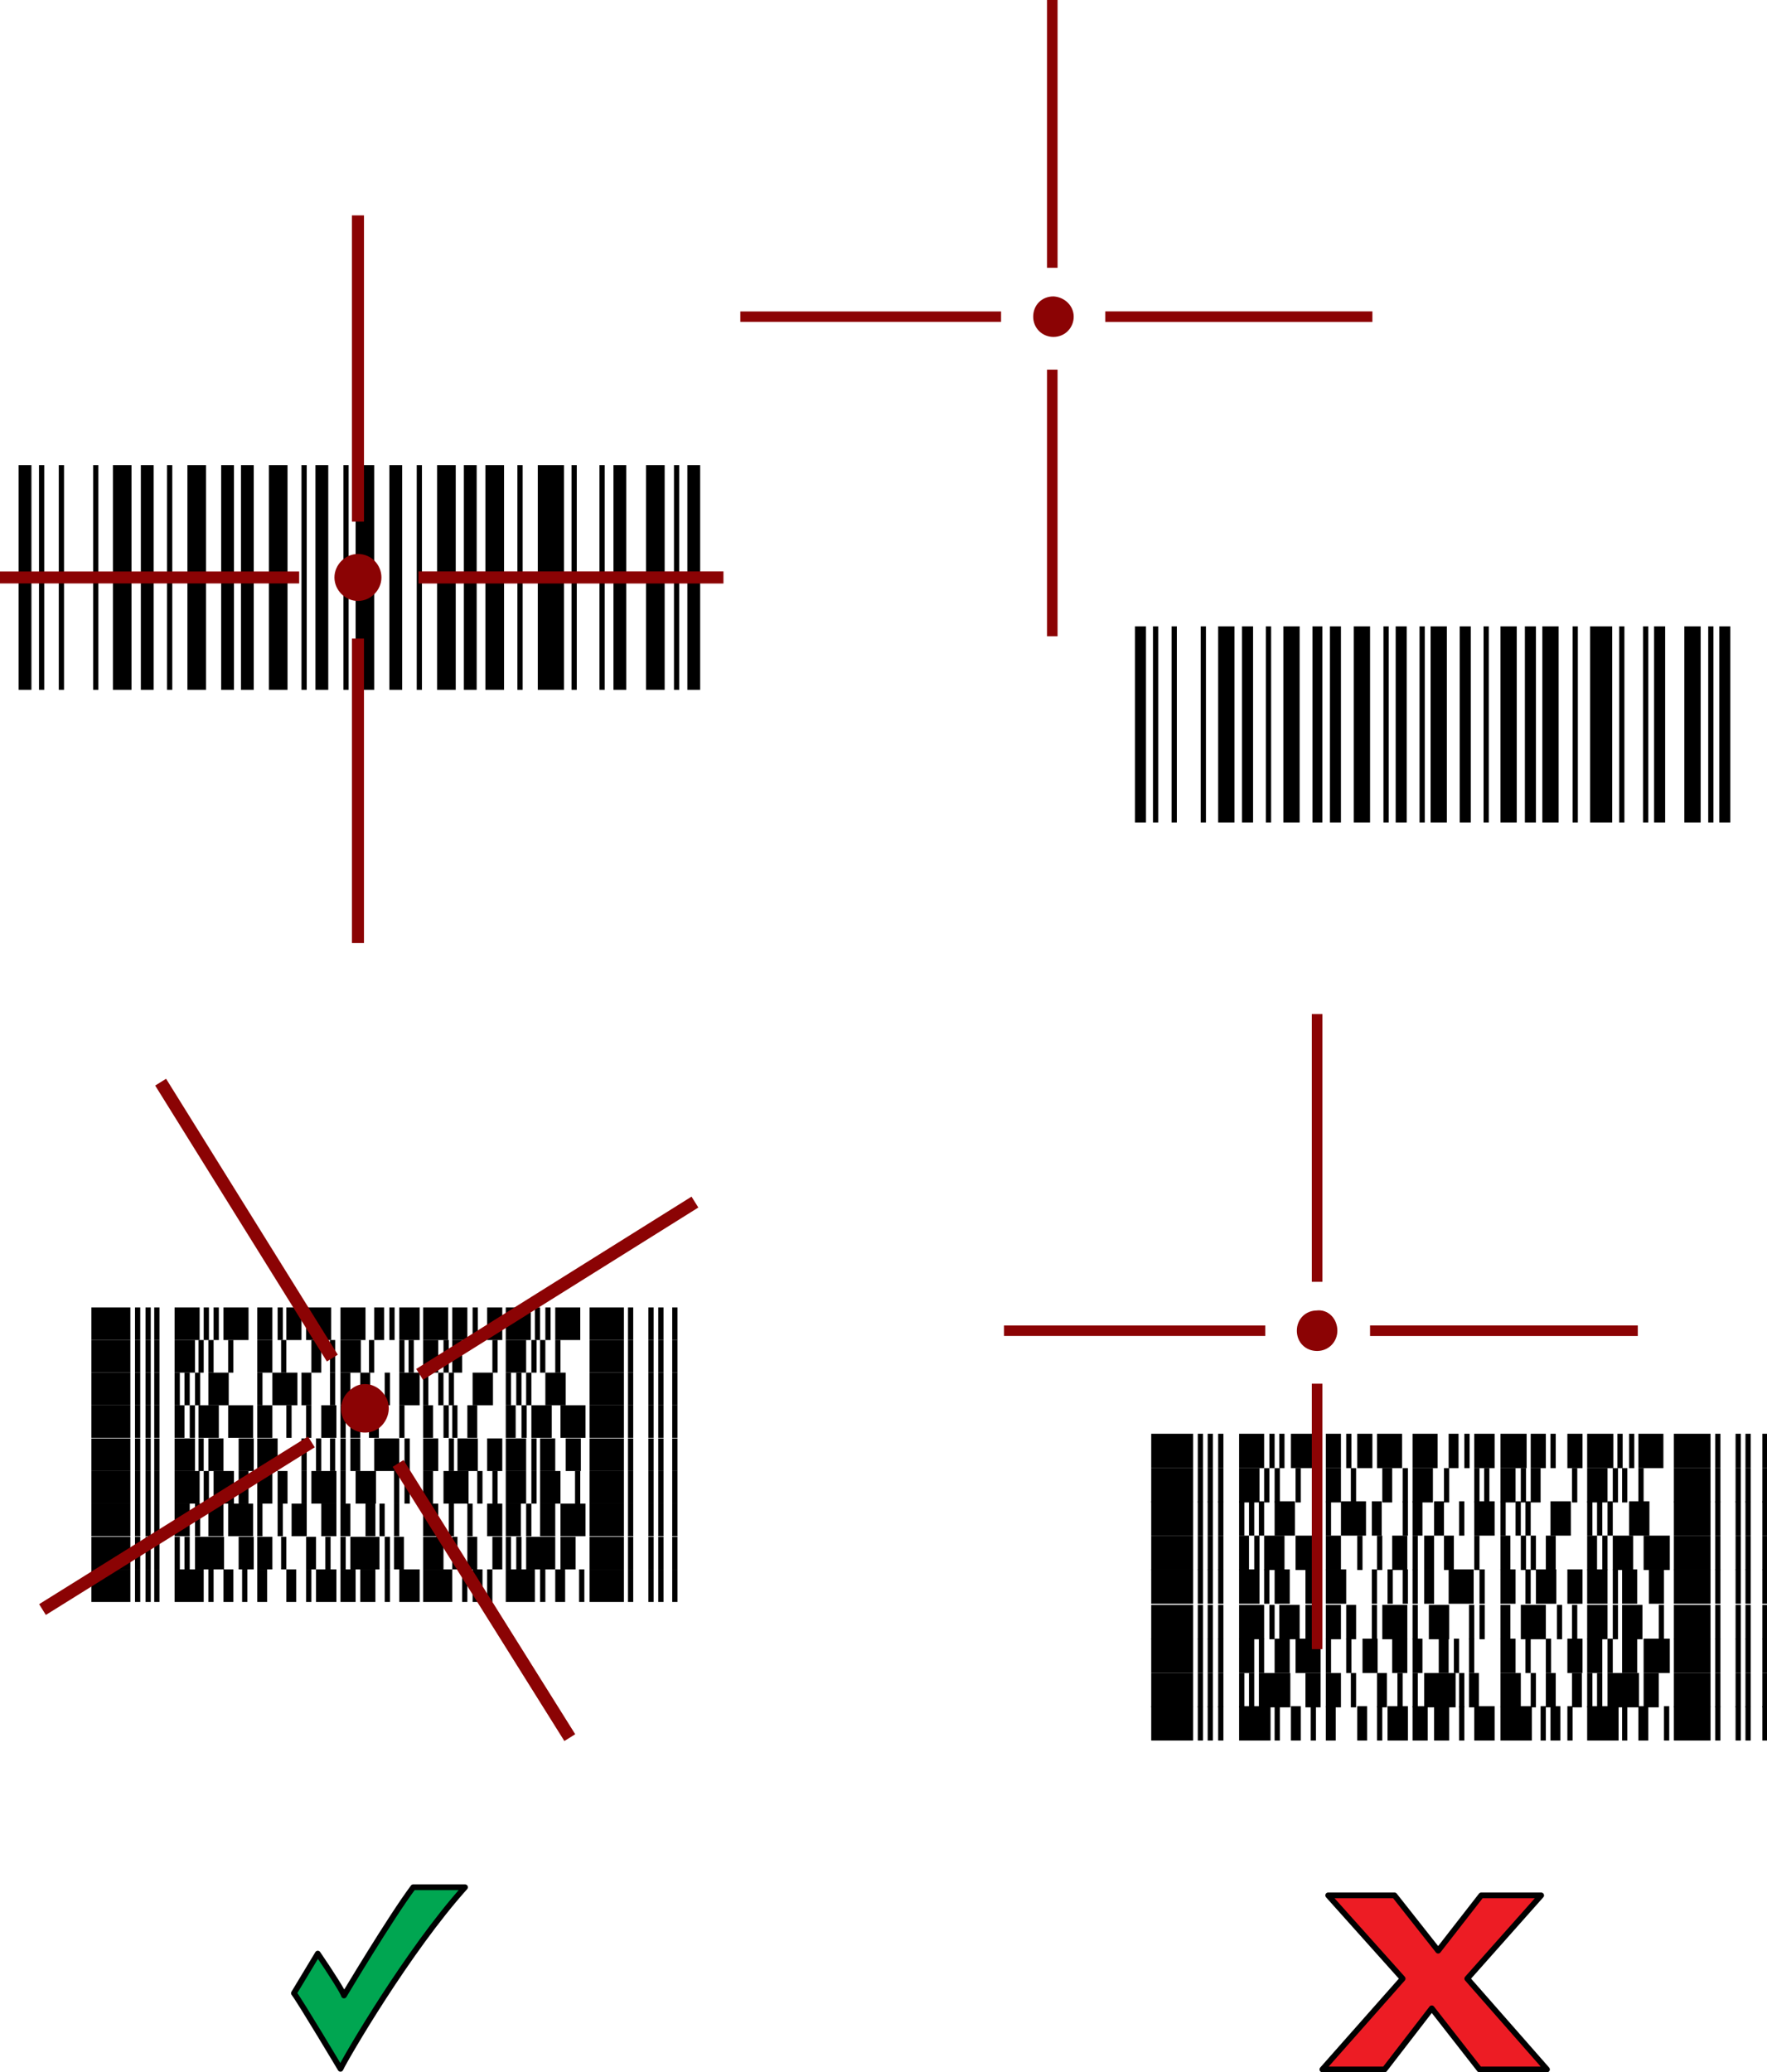 <?xml version="1.0" encoding="utf-8"?>
<!-- Generator: Adobe Illustrator 25.0.1, SVG Export Plug-In . SVG Version: 6.00 Build 0)  -->
<svg version="1.1" id="Layer_1" xmlns="http://www.w3.org/2000/svg" xmlns:xlink="http://www.w3.org/1999/xlink" x="0px" y="0px"
	 width="303.6px" height="356px" viewBox="0 0 303.6 356" style="enable-background:new 0 0 303.6 356;" xml:space="preserve">
<style type="text/css">
	.st0{fill:#8B0304;}
	.st1{fill:none;stroke:#8B0304;stroke-width:2.159;}
	.st2{fill:none;}
	.st3{fill:none;stroke:#8B0304;stroke-width:1.81;}
	.st4{fill:none;stroke:#8B0304;stroke-width:1.814;}
	.st5{fill:none;stroke:#8B0304;stroke-width:1.792;}
	.st6{fill:#00A651;stroke:#000000;stroke-width:0.981;stroke-linecap:round;stroke-linejoin:round;}
	.st7{fill:#ED1C24;stroke:#000000;stroke-width:0.981;stroke-linecap:round;stroke-linejoin:round;}
	.st8{fill:none;stroke:#8B0304;stroke-width:2.473;}
	.st9{fill:none;stroke:#8B0304;stroke-width:2.071;}
	.st10{fill:none;stroke:#8B0304;stroke-width:2.076;}
	.st11{fill:none;stroke:#8B0304;stroke-width:2.053;}
	.st12{fill:none;stroke:#8B0304;stroke-width:2.289;}
	.st13{fill:none;stroke:#8B0304;stroke-width:2.201;}
	.st14{fill:none;stroke:#8B0304;stroke-width:2.206;}
	.st15{fill:none;stroke:#8B0304;stroke-width:2.181;}
</style>
<g>
	<g>
		<rect x="195" y="107.6" width="1.9" height="33.7"/>
		<rect x="198.1" y="107.6" width="0.9" height="33.7"/>
		<rect x="201.3" y="107.6" width="0.9" height="33.7"/>
		<rect x="206.3" y="107.6" width="0.9" height="33.7"/>
		<rect x="209.3" y="107.6" width="2.8" height="33.7"/>
		<rect x="213.4" y="107.6" width="1.9" height="33.7"/>
		<rect x="217.5" y="107.6" width="0.9" height="33.7"/>
		<rect x="220.5" y="107.6" width="2.8" height="33.7"/>
		<rect x="225.5" y="107.6" width="1.7" height="33.7"/>
		<rect x="228.5" y="107.6" width="1.9" height="33.7"/>
		<rect x="232.6" y="107.6" width="2.8" height="33.7"/>
		<rect x="237.7" y="107.6" width="0.9" height="33.7"/>
		<rect x="239.8" y="107.6" width="1.9" height="33.7"/>
		<rect x="243.9" y="107.6" width="0.9" height="33.7"/>
		<rect x="245.8" y="107.6" width="2.8" height="33.7"/>
		<rect x="250.8" y="107.6" width="1.9" height="33.7"/>
		<rect x="254.9" y="107.6" width="0.9" height="33.7"/>
		<rect x="257.8" y="107.6" width="2.8" height="33.7"/>
		<rect x="262" y="107.6" width="1.9" height="33.7"/>
		<rect x="265" y="107.6" width="2.8" height="33.7"/>
		<rect x="270.2" y="107.6" width="0.9" height="33.7"/>
		<rect x="273.2" y="107.6" width="3.8" height="33.7"/>
		<rect x="278.2" y="107.6" width="0.9" height="33.7"/>
		<rect x="282.3" y="107.6" width="0.9" height="33.7"/>
		<rect x="284.2" y="107.6" width="1.9" height="33.7"/>
		<rect x="289.4" y="107.6" width="2.8" height="33.7"/>
		<rect x="293.5" y="107.6" width="0.9" height="33.7"/>
		<rect x="295.4" y="107.6" width="1.9" height="33.7"/>
		<path class="st0" d="M183.4,54.4c0,1.3-1,2.4-2.4,2.4c-1.3,0-2.4-1-2.4-2.4s1-2.4,2.4-2.4C182.3,52.1,183.4,53.1,183.4,54.4"/>
		<path class="st1" d="M183.4,54.4c0,1.3-1,2.4-2.4,2.4c-1.3,0-2.4-1-2.4-2.4s1-2.4,2.4-2.4C182.3,52.1,183.4,53.1,183.4,54.4z"/>
		<line class="st2" x1="180.8" y1="63.5" x2="180.8" y2="109.3"/>
		<line class="st3" x1="180.8" y1="63.5" x2="180.8" y2="109.3"/>
		<line class="st2" x1="180.8" y1="0" x2="180.8" y2="46"/>
		<line class="st4" x1="180.8" y1="0" x2="180.8" y2="46"/>
		<line class="st2" x1="189.9" y1="54.4" x2="235.8" y2="54.4"/>
		<line class="st4" x1="189.9" y1="54.4" x2="235.8" y2="54.4"/>
		<line class="st2" x1="127.2" y1="54.4" x2="172" y2="54.4"/>
		<line class="st5" x1="127.2" y1="54.4" x2="172" y2="54.4"/>
	</g>
	<g>
		<rect x="197.8" y="246.3" width="7.2" height="5.9"/>
		<rect x="205.8" y="246.3" width="0.9" height="5.9"/>
		<rect x="207.5" y="246.3" width="0.9" height="5.9"/>
		<rect x="209.3" y="246.3" width="0.9" height="5.9"/>
		<rect x="212.9" y="246.3" width="4.3" height="5.9"/>
		<rect x="218.1" y="246.3" width="0.9" height="5.9"/>
		<rect x="219.8" y="246.3" width="0.9" height="5.9"/>
		<rect x="221.8" y="246.3" width="4.3" height="5.9"/>
		<rect x="227.8" y="246.3" width="2.6" height="5.9"/>
		<rect x="231.3" y="246.3" width="0.9" height="5.9"/>
		<rect x="233.2" y="246.3" width="2.6" height="5.9"/>
		<rect x="236.6" y="246.3" width="4.3" height="5.9"/>
		<rect x="242.7" y="246.3" width="4.3" height="5.9"/>
		<rect x="248.9" y="246.3" width="1.7" height="5.9"/>
		<rect x="251.6" y="246.3" width="0.9" height="5.9"/>
		<rect x="253.3" y="246.3" width="3.5" height="5.9"/>
		<rect x="257.8" y="246.3" width="4.5" height="5.9"/>
		<rect x="263" y="246.3" width="2.6" height="5.9"/>
		<rect x="266.4" y="246.3" width="0.9" height="5.9"/>
		<rect x="269.3" y="246.3" width="2.6" height="5.9"/>
		<rect x="272.7" y="246.3" width="4.5" height="5.9"/>
		<rect x="277.9" y="246.3" width="0.9" height="5.9"/>
		<rect x="279.9" y="246.3" width="0.9" height="5.9"/>
		<rect x="281.5" y="246.3" width="4.3" height="5.9"/>
		<rect x="287.6" y="246.3" width="6.3" height="5.9"/>
		<rect x="294.7" y="246.3" width="0.9" height="5.9"/>
		<rect x="298.2" y="246.3" width="0.9" height="5.9"/>
		<rect x="299.9" y="246.3" width="0.9" height="5.9"/>
		<rect x="302.8" y="246.3" width="0.9" height="5.9"/>
		<rect x="197.8" y="252.2" width="7.2" height="5.9"/>
		<rect x="205.8" y="252.2" width="0.9" height="5.9"/>
		<rect x="207.5" y="252.2" width="0.9" height="5.9"/>
		<rect x="209.3" y="252.2" width="0.9" height="5.9"/>
		<rect x="212.9" y="252.2" width="3.5" height="5.9"/>
		<rect x="217.2" y="252.2" width="0.9" height="5.9"/>
		<rect x="219" y="252.2" width="0.9" height="5.9"/>
		<rect x="222.6" y="252.2" width="0.9" height="5.9"/>
		<rect x="227.8" y="252.2" width="2.6" height="5.9"/>
		<rect x="232.1" y="252.2" width="0.9" height="5.9"/>
		<rect x="237.5" y="252.2" width="1.7" height="5.9"/>
		<rect x="241" y="252.2" width="0.9" height="5.9"/>
		<rect x="242.7" y="252.2" width="3.5" height="5.9"/>
		<rect x="248.1" y="252.2" width="0.9" height="5.9"/>
		<rect x="253.3" y="252.2" width="0.9" height="5.9"/>
		<rect x="255" y="252.2" width="0.9" height="5.9"/>
		<rect x="257.8" y="252.2" width="2.6" height="5.9"/>
		<rect x="261.3" y="252.2" width="0.9" height="5.9"/>
		<rect x="263" y="252.2" width="1.7" height="5.9"/>
		<rect x="270.1" y="252.2" width="0.9" height="5.9"/>
		<rect x="272.7" y="252.2" width="3.5" height="5.9"/>
		<rect x="277.1" y="252.2" width="0.9" height="5.9"/>
		<rect x="278.7" y="252.2" width="0.9" height="5.9"/>
		<rect x="281.5" y="252.2" width="0.9" height="5.9"/>
		<rect x="287.6" y="252.2" width="6.3" height="5.9"/>
		<rect x="294.7" y="252.2" width="0.9" height="5.9"/>
		<rect x="298.2" y="252.2" width="0.9" height="5.9"/>
		<rect x="299.9" y="252.2" width="0.9" height="5.9"/>
		<rect x="302.8" y="252.2" width="0.9" height="5.9"/>
		<rect x="197.8" y="257.9" width="7.2" height="5.9"/>
		<rect x="205.8" y="257.9" width="0.9" height="5.9"/>
		<rect x="207.5" y="257.9" width="0.9" height="5.9"/>
		<rect x="209.3" y="257.9" width="0.9" height="5.9"/>
		<rect x="212.9" y="257.9" width="0.9" height="5.9"/>
		<rect x="214.6" y="257.9" width="0.9" height="5.9"/>
		<rect x="216.3" y="257.9" width="0.9" height="5.9"/>
		<rect x="219" y="257.9" width="3.5" height="5.9"/>
		<rect x="227.8" y="257.9" width="0.9" height="5.9"/>
		<rect x="230.4" y="257.9" width="4.3" height="5.9"/>
		<rect x="235.7" y="257.9" width="1.7" height="5.9"/>
		<rect x="241" y="257.9" width="0.9" height="5.9"/>
		<rect x="242.7" y="257.9" width="1.7" height="5.9"/>
		<rect x="246.4" y="257.9" width="1.7" height="5.9"/>
		<rect x="250.7" y="257.9" width="0.9" height="5.9"/>
		<rect x="253.3" y="257.9" width="3.5" height="5.9"/>
		<rect x="257.8" y="257.9" width="0.9" height="5.9"/>
		<rect x="260.4" y="257.9" width="0.9" height="5.9"/>
		<rect x="262.1" y="257.9" width="0.9" height="5.9"/>
		<rect x="266.4" y="257.9" width="3.5" height="5.9"/>
		<rect x="272.7" y="257.9" width="0.9" height="5.9"/>
		<rect x="274.4" y="257.9" width="0.9" height="5.9"/>
		<rect x="276.2" y="257.9" width="0.9" height="5.9"/>
		<rect x="279.9" y="257.9" width="3.5" height="5.9"/>
		<rect x="287.6" y="257.9" width="6.3" height="5.9"/>
		<rect x="294.7" y="257.9" width="0.9" height="5.9"/>
		<rect x="298.2" y="257.9" width="0.9" height="5.9"/>
		<rect x="299.9" y="257.9" width="0.9" height="5.9"/>
		<rect x="302.8" y="257.9" width="0.9" height="5.9"/>
		<rect x="197.8" y="263.8" width="7.2" height="5.9"/>
		<rect x="205.8" y="263.8" width="0.9" height="5.9"/>
		<rect x="207.5" y="263.8" width="0.9" height="5.9"/>
		<rect x="209.3" y="263.8" width="0.9" height="5.9"/>
		<rect x="212.9" y="263.8" width="1.7" height="5.9"/>
		<rect x="215.5" y="263.8" width="0.9" height="5.9"/>
		<rect x="217.2" y="263.8" width="3.5" height="5.9"/>
		<rect x="222.6" y="263.8" width="4.3" height="5.9"/>
		<rect x="227.8" y="263.8" width="2.6" height="5.9"/>
		<rect x="233.2" y="263.8" width="0.9" height="5.9"/>
		<rect x="236.6" y="263.8" width="0.9" height="5.9"/>
		<rect x="239.2" y="263.8" width="2.6" height="5.9"/>
		<rect x="242.7" y="263.8" width="0.9" height="5.9"/>
		<rect x="244.7" y="263.8" width="1.7" height="5.9"/>
		<rect x="248.1" y="263.8" width="1.7" height="5.9"/>
		<rect x="253.3" y="263.8" width="0.9" height="5.9"/>
		<rect x="257.8" y="263.8" width="1.7" height="5.9"/>
		<rect x="261.3" y="263.8" width="0.9" height="5.9"/>
		<rect x="263" y="263.8" width="0.9" height="5.9"/>
		<rect x="265.6" y="263.8" width="1.7" height="5.9"/>
		<rect x="272.7" y="263.8" width="1.7" height="5.9"/>
		<rect x="275.3" y="263.8" width="0.9" height="5.9"/>
		<rect x="277.1" y="263.8" width="3.5" height="5.9"/>
		<rect x="282.4" y="263.8" width="4.5" height="5.9"/>
		<rect x="287.6" y="263.8" width="6.3" height="5.9"/>
		<rect x="294.7" y="263.8" width="0.9" height="5.9"/>
		<rect x="298.2" y="263.8" width="0.9" height="5.9"/>
		<rect x="299.9" y="263.8" width="0.9" height="5.9"/>
		<rect x="302.8" y="263.8" width="0.9" height="5.9"/>
		<rect x="197.8" y="269.6" width="7.2" height="5.9"/>
		<rect x="205.8" y="269.6" width="0.9" height="5.9"/>
		<rect x="207.5" y="269.6" width="0.9" height="5.9"/>
		<rect x="209.3" y="269.6" width="0.9" height="5.9"/>
		<rect x="212.9" y="269.6" width="3.5" height="5.9"/>
		<rect x="217.2" y="269.6" width="0.9" height="5.9"/>
		<rect x="219" y="269.6" width="2.6" height="5.9"/>
		<rect x="224.3" y="269.6" width="2.6" height="5.9"/>
		<rect x="227.8" y="269.6" width="3.5" height="5.9"/>
		<rect x="235.7" y="269.6" width="0.9" height="5.9"/>
		<rect x="238.4" y="269.6" width="0.9" height="5.9"/>
		<rect x="241" y="269.6" width="0.9" height="5.9"/>
		<rect x="242.7" y="269.6" width="0.9" height="5.9"/>
		<rect x="244.7" y="269.6" width="1.7" height="5.9"/>
		<rect x="248.9" y="269.6" width="4.3" height="5.9"/>
		<rect x="254.2" y="269.6" width="0.9" height="5.9"/>
		<rect x="257.8" y="269.6" width="2.6" height="5.9"/>
		<rect x="262.1" y="269.6" width="0.9" height="5.9"/>
		<rect x="263.9" y="269.6" width="3.5" height="5.9"/>
		<rect x="269.3" y="269.6" width="2.6" height="5.9"/>
		<rect x="272.7" y="269.6" width="3.5" height="5.9"/>
		<rect x="277.1" y="269.6" width="0.9" height="5.9"/>
		<rect x="278.7" y="269.6" width="2.6" height="5.9"/>
		<rect x="283.3" y="269.6" width="2.6" height="5.9"/>
		<rect x="287.6" y="269.6" width="6.3" height="5.9"/>
		<rect x="294.7" y="269.6" width="0.9" height="5.9"/>
		<rect x="298.2" y="269.6" width="0.9" height="5.9"/>
		<rect x="299.9" y="269.6" width="0.9" height="5.9"/>
		<rect x="302.8" y="269.6" width="0.9" height="5.9"/>
		<rect x="197.8" y="275.7" width="7.2" height="5.9"/>
		<rect x="205.8" y="275.7" width="0.9" height="5.9"/>
		<rect x="207.5" y="275.7" width="0.9" height="5.9"/>
		<rect x="209.3" y="275.7" width="0.9" height="5.9"/>
		<rect x="212.9" y="275.7" width="4.3" height="5.9"/>
		<rect x="218.1" y="275.7" width="0.9" height="5.9"/>
		<rect x="219.8" y="275.7" width="3.5" height="5.9"/>
		<rect x="224.3" y="275.7" width="1.7" height="5.9"/>
		<rect x="227.8" y="275.7" width="2.6" height="5.9"/>
		<rect x="231.3" y="275.7" width="1.7" height="5.9"/>
		<rect x="235.7" y="275.7" width="0.9" height="5.9"/>
		<rect x="237.5" y="275.7" width="4.3" height="5.9"/>
		<rect x="242.7" y="275.7" width="0.9" height="5.9"/>
		<rect x="245.5" y="275.7" width="3.5" height="5.9"/>
		<rect x="252.4" y="275.7" width="0.9" height="5.9"/>
		<rect x="254.2" y="275.7" width="0.9" height="5.9"/>
		<rect x="257.8" y="275.7" width="1.7" height="5.9"/>
		<rect x="261.3" y="275.7" width="4.3" height="5.9"/>
		<rect x="267.5" y="275.7" width="0.9" height="5.9"/>
		<rect x="270.1" y="275.7" width="0.9" height="5.9"/>
		<rect x="272.7" y="275.7" width="3.5" height="5.9"/>
		<rect x="277.1" y="275.7" width="0.9" height="5.9"/>
		<rect x="278.7" y="275.7" width="3.5" height="5.9"/>
		<rect x="285" y="275.7" width="0.9" height="5.9"/>
		<rect x="287.6" y="275.7" width="6.3" height="5.9"/>
		<rect x="294.7" y="275.7" width="0.9" height="5.9"/>
		<rect x="298.2" y="275.7" width="0.9" height="5.9"/>
		<rect x="299.9" y="275.7" width="0.9" height="5.9"/>
		<rect x="302.8" y="275.7" width="0.9" height="5.9"/>
		<rect x="197.8" y="281.5" width="7.2" height="5.9"/>
		<rect x="205.8" y="281.5" width="0.9" height="5.9"/>
		<rect x="207.5" y="281.5" width="0.9" height="5.9"/>
		<rect x="209.3" y="281.5" width="0.9" height="5.9"/>
		<rect x="212.9" y="281.5" width="2.6" height="5.9"/>
		<rect x="216.3" y="281.5" width="0.9" height="5.9"/>
		<rect x="219" y="281.5" width="2.6" height="5.9"/>
		<rect x="222.6" y="281.5" width="4.3" height="5.9"/>
		<rect x="227.8" y="281.5" width="0.9" height="5.9"/>
		<rect x="231.3" y="281.5" width="0.9" height="5.9"/>
		<rect x="234.1" y="281.5" width="2.6" height="5.9"/>
		<rect x="239.2" y="281.5" width="2.6" height="5.9"/>
		<rect x="242.7" y="281.5" width="1.7" height="5.9"/>
		<rect x="247.2" y="281.5" width="1.7" height="5.9"/>
		<rect x="249.8" y="281.5" width="0.9" height="5.9"/>
		<rect x="252.4" y="281.5" width="0.9" height="5.9"/>
		<rect x="257.8" y="281.5" width="2.6" height="5.9"/>
		<rect x="262.1" y="281.5" width="0.9" height="5.9"/>
		<rect x="265.6" y="281.5" width="0.9" height="5.9"/>
		<rect x="269.3" y="281.5" width="2.6" height="5.9"/>
		<rect x="272.7" y="281.5" width="2.6" height="5.9"/>
		<rect x="276.2" y="281.5" width="0.9" height="5.9"/>
		<rect x="278.7" y="281.5" width="2.6" height="5.9"/>
		<rect x="282.4" y="281.5" width="4.5" height="5.9"/>
		<rect x="287.6" y="281.5" width="6.3" height="5.9"/>
		<rect x="294.7" y="281.5" width="0.9" height="5.9"/>
		<rect x="298.2" y="281.5" width="0.9" height="5.9"/>
		<rect x="299.9" y="281.5" width="0.9" height="5.9"/>
		<rect x="302.8" y="281.5" width="0.9" height="5.9"/>
		<rect x="197.8" y="287.4" width="7.2" height="5.9"/>
		<rect x="205.8" y="287.4" width="0.9" height="5.9"/>
		<rect x="207.5" y="287.4" width="0.9" height="5.9"/>
		<rect x="209.3" y="287.4" width="0.9" height="5.9"/>
		<rect x="212.9" y="287.4" width="0.9" height="5.9"/>
		<rect x="214.6" y="287.4" width="0.9" height="5.9"/>
		<rect x="216.3" y="287.4" width="5.4" height="5.9"/>
		<rect x="224.3" y="287.4" width="2.6" height="5.9"/>
		<rect x="227.8" y="287.4" width="2.6" height="5.9"/>
		<rect x="232.1" y="287.4" width="0.9" height="5.9"/>
		<rect x="236.6" y="287.4" width="1.7" height="5.9"/>
		<rect x="240.1" y="287.4" width="0.9" height="5.9"/>
		<rect x="242.7" y="287.4" width="0.9" height="5.9"/>
		<rect x="244.7" y="287.4" width="5.4" height="5.9"/>
		<rect x="250.7" y="287.4" width="0.9" height="5.9"/>
		<rect x="252.4" y="287.4" width="1.7" height="5.9"/>
		<rect x="257.8" y="287.4" width="3.5" height="5.9"/>
		<rect x="263" y="287.4" width="0.9" height="5.9"/>
		<rect x="265.6" y="287.4" width="1.7" height="5.9"/>
		<rect x="270.1" y="287.4" width="1.7" height="5.9"/>
		<rect x="272.7" y="287.4" width="0.9" height="5.9"/>
		<rect x="274.4" y="287.4" width="0.9" height="5.9"/>
		<rect x="276.2" y="287.4" width="5.4" height="5.9"/>
		<rect x="282.4" y="287.4" width="2.6" height="5.9"/>
		<rect x="287.6" y="287.4" width="6.3" height="5.9"/>
		<rect x="294.7" y="287.4" width="0.9" height="5.9"/>
		<rect x="298.2" y="287.4" width="0.9" height="5.9"/>
		<rect x="299.9" y="287.4" width="0.9" height="5.9"/>
		<rect x="302.8" y="287.4" width="0.9" height="5.9"/>
		<rect x="197.8" y="293.1" width="7.2" height="5.9"/>
		<rect x="205.8" y="293.1" width="0.9" height="5.9"/>
		<rect x="207.5" y="293.1" width="0.9" height="5.9"/>
		<rect x="209.3" y="293.1" width="0.9" height="5.9"/>
		<rect x="212.9" y="293.1" width="5.4" height="5.9"/>
		<rect x="219" y="293.1" width="0.9" height="5.9"/>
		<rect x="221.8" y="293.1" width="1.7" height="5.9"/>
		<rect x="225.2" y="293.1" width="0.9" height="5.9"/>
		<rect x="227.8" y="293.1" width="1.7" height="5.9"/>
		<rect x="233.2" y="293.1" width="1.7" height="5.9"/>
		<rect x="236.6" y="293.1" width="0.9" height="5.9"/>
		<rect x="238.4" y="293.1" width="3.5" height="5.9"/>
		<rect x="242.7" y="293.1" width="2.6" height="5.9"/>
		<rect x="246.4" y="293.1" width="2.6" height="5.9"/>
		<rect x="250.7" y="293.1" width="0.9" height="5.9"/>
		<rect x="253.3" y="293.1" width="3.5" height="5.9"/>
		<rect x="257.8" y="293.1" width="5.4" height="5.9"/>
		<rect x="264.7" y="293.1" width="0.9" height="5.9"/>
		<rect x="266.4" y="293.1" width="1.7" height="5.9"/>
		<rect x="269.3" y="293.1" width="0.9" height="5.9"/>
		<rect x="272.7" y="293.1" width="5.4" height="5.9"/>
		<rect x="278.7" y="293.1" width="0.9" height="5.9"/>
		<rect x="281.5" y="293.1" width="1.7" height="5.9"/>
		<rect x="285.9" y="293.1" width="0.9" height="5.9"/>
		<rect x="287.6" y="293.1" width="6.3" height="5.9"/>
		<rect x="294.7" y="293.1" width="0.9" height="5.9"/>
		<rect x="298.2" y="293.1" width="0.9" height="5.9"/>
		<rect x="299.9" y="293.1" width="0.9" height="5.9"/>
		<rect x="302.8" y="293.1" width="0.9" height="5.9"/>
		<path class="st0" d="M228.7,228.6c0,1.3-1,2.4-2.4,2.4s-2.4-1-2.4-2.4s1-2.4,2.4-2.4C227.6,226,228.7,227.1,228.7,228.6"/>
		<path class="st1" d="M228.7,228.6c0,1.3-1,2.4-2.4,2.4s-2.4-1-2.4-2.4s1-2.4,2.4-2.4C227.6,226,228.7,227.1,228.7,228.6z"/>
		<line class="st2" x1="226.3" y1="237.7" x2="226.3" y2="283.3"/>
		<line class="st3" x1="226.3" y1="237.7" x2="226.3" y2="283.3"/>
		<line class="st2" x1="226.3" y1="174.2" x2="226.3" y2="220.2"/>
		<line class="st4" x1="226.3" y1="174.2" x2="226.3" y2="220.2"/>
		<line class="st2" x1="235.4" y1="228.6" x2="281.4" y2="228.6"/>
		<line class="st4" x1="235.4" y1="228.6" x2="281.4" y2="228.6"/>
		<line class="st2" x1="172.5" y1="228.6" x2="217.4" y2="228.6"/>
		<line class="st5" x1="172.5" y1="228.6" x2="217.4" y2="228.6"/>
	</g>
</g>
<g>
	<path class="st6" d="M59.1,342.8c0,0,8-13.4,11.9-18.6h8.9c-9.8,10.9-20.4,29.1-21.4,31.2c0,0-6.8-11.4-8-13l4.1-6.8
		C57,339.1,59,342.3,59.1,342.8"/>
</g>
<polygon class="st7" points="241,339.9 228.2,325.6 239.6,325.6 247.1,335.1 254.5,325.6 264.8,325.6 252.1,339.9 265.8,355.5 
	254.2,355.5 246,345 237.9,355.5 227.2,355.5 "/>
<g>
	<rect x="15.7" y="224.6" width="6.7" height="5.6"/>
	<rect x="23.2" y="224.6" width="0.9" height="5.6"/>
	<rect x="25" y="224.6" width="0.9" height="5.6"/>
	<rect x="26.5" y="224.6" width="0.9" height="5.6"/>
	<rect x="30" y="224.6" width="4.3" height="5.6"/>
	<rect x="35" y="224.6" width="0.9" height="5.6"/>
	<rect x="36.7" y="224.6" width="0.9" height="5.6"/>
	<rect x="38.4" y="224.6" width="4.3" height="5.6"/>
	<rect x="44.2" y="224.6" width="2.6" height="5.6"/>
	<rect x="47.7" y="224.6" width="0.9" height="5.6"/>
	<rect x="49.2" y="224.6" width="2.6" height="5.6"/>
	<rect x="52.6" y="224.6" width="4.3" height="5.6"/>
	<rect x="58.5" y="224.6" width="4.3" height="5.6"/>
	<rect x="64.3" y="224.6" width="1.7" height="5.6"/>
	<rect x="66.9" y="224.6" width="0.9" height="5.6"/>
	<rect x="68.6" y="224.6" width="3.5" height="5.6"/>
	<rect x="72.7" y="224.6" width="4.3" height="5.6"/>
	<rect x="77.7" y="224.6" width="2.6" height="5.6"/>
	<rect x="81.2" y="224.6" width="0.9" height="5.6"/>
	<rect x="83.7" y="224.6" width="2.6" height="5.6"/>
	<rect x="86.9" y="224.6" width="4.3" height="5.6"/>
	<rect x="91.9" y="224.6" width="0.9" height="5.6"/>
	<rect x="93.7" y="224.6" width="0.9" height="5.6"/>
	<rect x="95.4" y="224.6" width="4.3" height="5.6"/>
	<rect x="101.3" y="224.6" width="5.9" height="5.6"/>
	<rect x="107.9" y="224.6" width="0.9" height="5.6"/>
	<rect x="111.4" y="224.6" width="0.9" height="5.6"/>
	<rect x="113.1" y="224.6" width="0.9" height="5.6"/>
	<rect x="115.5" y="224.6" width="0.9" height="5.6"/>
	<rect x="15.7" y="230.2" width="6.7" height="5.6"/>
	<rect x="23.2" y="230.2" width="0.9" height="5.6"/>
	<rect x="25" y="230.2" width="0.9" height="5.6"/>
	<rect x="26.5" y="230.2" width="0.9" height="5.6"/>
	<rect x="30" y="230.2" width="3.5" height="5.6"/>
	<rect x="34.1" y="230.2" width="0.9" height="5.6"/>
	<rect x="35.8" y="230.2" width="0.9" height="5.6"/>
	<rect x="39.2" y="230.2" width="0.9" height="5.6"/>
	<rect x="44.2" y="230.2" width="2.6" height="5.6"/>
	<rect x="48.3" y="230.2" width="0.9" height="5.6"/>
	<rect x="53.5" y="230.2" width="1.7" height="5.6"/>
	<rect x="56.7" y="230.2" width="0.9" height="5.6"/>
	<rect x="58.5" y="230.2" width="3.5" height="5.6"/>
	<rect x="63.4" y="230.2" width="0.9" height="5.6"/>
	<rect x="68.6" y="230.2" width="0.9" height="5.6"/>
	<rect x="70.2" y="230.2" width="0.9" height="5.6"/>
	<rect x="72.7" y="230.2" width="2.6" height="5.6"/>
	<rect x="76.2" y="230.2" width="0.9" height="5.6"/>
	<rect x="77.7" y="230.2" width="1.7" height="5.6"/>
	<rect x="84.6" y="230.2" width="0.9" height="5.6"/>
	<rect x="86.9" y="230.2" width="3.5" height="5.6"/>
	<rect x="91.3" y="230.2" width="0.9" height="5.6"/>
	<rect x="92.8" y="230.2" width="0.9" height="5.6"/>
	<rect x="95.4" y="230.2" width="0.9" height="5.6"/>
	<rect x="101.3" y="230.2" width="5.9" height="5.6"/>
	<rect x="107.9" y="230.2" width="0.9" height="5.6"/>
	<rect x="111.4" y="230.2" width="0.9" height="5.6"/>
	<rect x="113.1" y="230.2" width="0.9" height="5.6"/>
	<rect x="115.5" y="230.2" width="0.9" height="5.6"/>
	<rect x="15.7" y="235.8" width="6.7" height="5.6"/>
	<rect x="23.2" y="235.8" width="0.9" height="5.6"/>
	<rect x="25" y="235.8" width="0.9" height="5.6"/>
	<rect x="26.5" y="235.8" width="0.9" height="5.6"/>
	<rect x="30" y="235.8" width="0.9" height="5.6"/>
	<rect x="31.7" y="235.8" width="0.9" height="5.6"/>
	<rect x="33.5" y="235.8" width="0.9" height="5.6"/>
	<rect x="35.8" y="235.8" width="3.5" height="5.6"/>
	<rect x="44.2" y="235.8" width="0.9" height="5.6"/>
	<rect x="46.8" y="235.8" width="4.3" height="5.6"/>
	<rect x="51.8" y="235.8" width="1.7" height="5.6"/>
	<rect x="56.7" y="235.8" width="0.9" height="5.6"/>
	<rect x="58.5" y="235.8" width="1.7" height="5.6"/>
	<rect x="61.9" y="235.8" width="1.7" height="5.6"/>
	<rect x="66.1" y="235.8" width="0.9" height="5.6"/>
	<rect x="68.6" y="235.8" width="3.5" height="5.6"/>
	<rect x="72.7" y="235.8" width="0.9" height="5.6"/>
	<rect x="75.3" y="235.8" width="0.9" height="5.6"/>
	<rect x="77.1" y="235.8" width="0.9" height="5.6"/>
	<rect x="81.2" y="235.8" width="3.5" height="5.6"/>
	<rect x="86.9" y="235.8" width="0.9" height="5.6"/>
	<rect x="88.7" y="235.8" width="0.9" height="5.6"/>
	<rect x="90.4" y="235.8" width="0.9" height="5.6"/>
	<rect x="93.7" y="235.8" width="3.5" height="5.6"/>
	<rect x="101.3" y="235.8" width="5.9" height="5.6"/>
	<rect x="107.9" y="235.8" width="0.9" height="5.6"/>
	<rect x="111.4" y="235.8" width="0.9" height="5.6"/>
	<rect x="113.1" y="235.8" width="0.9" height="5.6"/>
	<rect x="115.5" y="235.8" width="0.9" height="5.6"/>
	<rect x="15.7" y="241.4" width="6.7" height="5.6"/>
	<rect x="23.2" y="241.4" width="0.9" height="5.6"/>
	<rect x="25" y="241.4" width="0.9" height="5.6"/>
	<rect x="26.5" y="241.4" width="0.9" height="5.6"/>
	<rect x="30" y="241.4" width="1.7" height="5.6"/>
	<rect x="32.6" y="241.4" width="0.9" height="5.6"/>
	<rect x="34.1" y="241.4" width="3.5" height="5.6"/>
	<rect x="39.2" y="241.4" width="4.3" height="5.6"/>
	<rect x="44.2" y="241.4" width="2.6" height="5.6"/>
	<rect x="49.2" y="241.4" width="0.9" height="5.6"/>
	<rect x="52.6" y="241.4" width="0.9" height="5.6"/>
	<rect x="55.2" y="241.4" width="2.6" height="5.6"/>
	<rect x="58.5" y="241.4" width="0.9" height="5.6"/>
	<rect x="60.2" y="241.4" width="1.7" height="5.6"/>
	<rect x="63.4" y="241.4" width="1.7" height="5.6"/>
	<rect x="68.6" y="241.4" width="0.9" height="5.6"/>
	<rect x="72.7" y="241.4" width="1.7" height="5.6"/>
	<rect x="76.2" y="241.4" width="0.9" height="5.6"/>
	<rect x="77.7" y="241.4" width="0.9" height="5.6"/>
	<rect x="80.3" y="241.4" width="1.7" height="5.6"/>
	<rect x="86.9" y="241.4" width="1.7" height="5.6"/>
	<rect x="89.6" y="241.4" width="0.9" height="5.6"/>
	<rect x="91.3" y="241.4" width="3.5" height="5.6"/>
	<rect x="96.3" y="241.4" width="4.3" height="5.6"/>
	<rect x="101.3" y="241.4" width="5.9" height="5.6"/>
	<rect x="107.9" y="241.4" width="0.9" height="5.6"/>
	<rect x="111.4" y="241.4" width="0.9" height="5.6"/>
	<rect x="113.1" y="241.4" width="0.9" height="5.6"/>
	<rect x="115.5" y="241.4" width="0.9" height="5.6"/>
	<rect x="15.7" y="247.1" width="6.7" height="5.6"/>
	<rect x="23.2" y="247.1" width="0.9" height="5.6"/>
	<rect x="25" y="247.1" width="0.9" height="5.6"/>
	<rect x="26.5" y="247.1" width="0.9" height="5.6"/>
	<rect x="30" y="247.1" width="3.5" height="5.6"/>
	<rect x="34.1" y="247.1" width="0.9" height="5.6"/>
	<rect x="35.8" y="247.1" width="2.6" height="5.6"/>
	<rect x="41" y="247.1" width="2.6" height="5.6"/>
	<rect x="44.2" y="247.1" width="3.5" height="5.6"/>
	<rect x="51.8" y="247.1" width="0.9" height="5.6"/>
	<rect x="54.3" y="247.1" width="0.9" height="5.6"/>
	<rect x="56.7" y="247.1" width="0.9" height="5.6"/>
	<rect x="58.5" y="247.1" width="0.9" height="5.6"/>
	<rect x="60.2" y="247.1" width="1.7" height="5.6"/>
	<rect x="64.3" y="247.1" width="4.3" height="5.6"/>
	<rect x="69.5" y="247.1" width="0.9" height="5.6"/>
	<rect x="72.7" y="247.1" width="2.6" height="5.6"/>
	<rect x="77.1" y="247.1" width="0.9" height="5.6"/>
	<rect x="78.6" y="247.1" width="3.5" height="5.6"/>
	<rect x="83.7" y="247.1" width="2.6" height="5.6"/>
	<rect x="86.9" y="247.1" width="3.5" height="5.6"/>
	<rect x="91.3" y="247.1" width="0.9" height="5.6"/>
	<rect x="92.8" y="247.1" width="2.6" height="5.6"/>
	<rect x="97.2" y="247.1" width="2.6" height="5.6"/>
	<rect x="101.3" y="247.1" width="5.9" height="5.6"/>
	<rect x="107.9" y="247.1" width="0.9" height="5.6"/>
	<rect x="111.4" y="247.1" width="0.9" height="5.6"/>
	<rect x="113.1" y="247.1" width="0.9" height="5.6"/>
	<rect x="115.5" y="247.1" width="0.9" height="5.6"/>
	<rect x="15.7" y="252.7" width="6.7" height="5.6"/>
	<rect x="23.2" y="252.7" width="0.9" height="5.6"/>
	<rect x="25" y="252.7" width="0.9" height="5.6"/>
	<rect x="26.5" y="252.7" width="0.9" height="5.6"/>
	<rect x="30" y="252.7" width="4.3" height="5.6"/>
	<rect x="35" y="252.7" width="0.9" height="5.6"/>
	<rect x="36.7" y="252.7" width="3.5" height="5.6"/>
	<rect x="41" y="252.7" width="1.7" height="5.6"/>
	<rect x="44.2" y="252.7" width="2.6" height="5.6"/>
	<rect x="47.7" y="252.7" width="1.7" height="5.6"/>
	<rect x="51.8" y="252.7" width="0.9" height="5.6"/>
	<rect x="53.5" y="252.7" width="4.3" height="5.6"/>
	<rect x="58.5" y="252.7" width="0.9" height="5.6"/>
	<rect x="61.1" y="252.7" width="3.5" height="5.6"/>
	<rect x="67.7" y="252.7" width="0.9" height="5.6"/>
	<rect x="69.5" y="252.7" width="0.9" height="5.6"/>
	<rect x="72.7" y="252.7" width="1.7" height="5.6"/>
	<rect x="76.2" y="252.7" width="4.3" height="5.6"/>
	<rect x="82" y="252.7" width="0.9" height="5.6"/>
	<rect x="84.6" y="252.7" width="0.9" height="5.6"/>
	<rect x="86.9" y="252.7" width="3.5" height="5.6"/>
	<rect x="91.3" y="252.7" width="0.9" height="5.6"/>
	<rect x="92.8" y="252.7" width="3.5" height="5.6"/>
	<rect x="98.8" y="252.7" width="0.9" height="5.6"/>
	<rect x="101.3" y="252.7" width="5.9" height="5.6"/>
	<rect x="107.9" y="252.7" width="0.9" height="5.6"/>
	<rect x="111.4" y="252.7" width="0.9" height="5.6"/>
	<rect x="113.1" y="252.7" width="0.9" height="5.6"/>
	<rect x="115.5" y="252.7" width="0.9" height="5.6"/>
	<rect x="15.7" y="258.3" width="6.7" height="5.6"/>
	<rect x="23.2" y="258.3" width="0.9" height="5.6"/>
	<rect x="25" y="258.3" width="0.9" height="5.6"/>
	<rect x="26.5" y="258.3" width="0.9" height="5.6"/>
	<rect x="30" y="258.3" width="2.6" height="5.6"/>
	<rect x="33.5" y="258.3" width="0.9" height="5.6"/>
	<rect x="35.8" y="258.3" width="2.6" height="5.6"/>
	<rect x="39.2" y="258.3" width="4.3" height="5.6"/>
	<rect x="44.2" y="258.3" width="0.9" height="5.6"/>
	<rect x="47.7" y="258.3" width="0.9" height="5.6"/>
	<rect x="50.1" y="258.3" width="2.6" height="5.6"/>
	<rect x="55.2" y="258.3" width="2.6" height="5.6"/>
	<rect x="58.5" y="258.3" width="1.7" height="5.6"/>
	<rect x="62.8" y="258.3" width="1.7" height="5.6"/>
	<rect x="65.2" y="258.3" width="0.9" height="5.6"/>
	<rect x="67.7" y="258.3" width="0.9" height="5.6"/>
	<rect x="72.7" y="258.3" width="2.6" height="5.6"/>
	<rect x="77.1" y="258.3" width="0.9" height="5.6"/>
	<rect x="80.3" y="258.3" width="0.9" height="5.6"/>
	<rect x="83.7" y="258.3" width="2.6" height="5.6"/>
	<rect x="86.9" y="258.3" width="2.6" height="5.6"/>
	<rect x="90.4" y="258.3" width="0.9" height="5.6"/>
	<rect x="92.8" y="258.3" width="2.6" height="5.6"/>
	<rect x="96.3" y="258.3" width="4.3" height="5.6"/>
	<rect x="101.3" y="258.3" width="5.9" height="5.6"/>
	<rect x="107.9" y="258.3" width="0.9" height="5.6"/>
	<rect x="111.4" y="258.3" width="0.9" height="5.6"/>
	<rect x="113.1" y="258.3" width="0.9" height="5.6"/>
	<rect x="115.5" y="258.3" width="0.9" height="5.6"/>
	<rect x="15.7" y="264" width="6.7" height="5.6"/>
	<rect x="23.2" y="264" width="0.9" height="5.6"/>
	<rect x="25" y="264" width="0.9" height="5.6"/>
	<rect x="26.5" y="264" width="0.9" height="5.6"/>
	<rect x="30" y="264" width="0.9" height="5.6"/>
	<rect x="31.7" y="264" width="0.9" height="5.6"/>
	<rect x="33.5" y="264" width="5" height="5.6"/>
	<rect x="41" y="264" width="2.6" height="5.6"/>
	<rect x="44.2" y="264" width="2.6" height="5.6"/>
	<rect x="48.3" y="264" width="0.9" height="5.6"/>
	<rect x="52.6" y="264" width="1.7" height="5.6"/>
	<rect x="55.9" y="264" width="0.9" height="5.6"/>
	<rect x="58.5" y="264" width="0.9" height="5.6"/>
	<rect x="60.2" y="264" width="5" height="5.6"/>
	<rect x="66.1" y="264" width="0.9" height="5.6"/>
	<rect x="67.7" y="264" width="1.7" height="5.6"/>
	<rect x="72.7" y="264" width="3.5" height="5.6"/>
	<rect x="77.7" y="264" width="0.9" height="5.6"/>
	<rect x="80.3" y="264" width="1.7" height="5.6"/>
	<rect x="84.6" y="264" width="1.7" height="5.6"/>
	<rect x="86.9" y="264" width="0.9" height="5.6"/>
	<rect x="88.7" y="264" width="0.9" height="5.6"/>
	<rect x="90.4" y="264" width="5" height="5.6"/>
	<rect x="96.3" y="264" width="2.6" height="5.6"/>
	<rect x="101.3" y="264" width="5.9" height="5.6"/>
	<rect x="107.9" y="264" width="0.9" height="5.6"/>
	<rect x="111.4" y="264" width="0.9" height="5.6"/>
	<rect x="113.1" y="264" width="0.9" height="5.6"/>
	<rect x="115.5" y="264" width="0.9" height="5.6"/>
	<rect x="15.7" y="269.6" width="6.7" height="5.6"/>
	<rect x="23.2" y="269.6" width="0.9" height="5.6"/>
	<rect x="25" y="269.6" width="0.9" height="5.6"/>
	<rect x="26.5" y="269.6" width="0.9" height="5.6"/>
	<rect x="30" y="269.6" width="5" height="5.6"/>
	<rect x="35.8" y="269.6" width="0.9" height="5.6"/>
	<rect x="38.4" y="269.6" width="1.7" height="5.6"/>
	<rect x="41.6" y="269.6" width="0.9" height="5.6"/>
	<rect x="44.2" y="269.6" width="1.7" height="5.6"/>
	<rect x="49.2" y="269.6" width="1.7" height="5.6"/>
	<rect x="52.6" y="269.6" width="0.9" height="5.6"/>
	<rect x="54.3" y="269.6" width="3.5" height="5.6"/>
	<rect x="58.5" y="269.6" width="2.6" height="5.6"/>
	<rect x="61.9" y="269.6" width="2.6" height="5.6"/>
	<rect x="66.1" y="269.6" width="0.9" height="5.6"/>
	<rect x="68.6" y="269.6" width="3.5" height="5.6"/>
	<rect x="72.7" y="269.6" width="5" height="5.6"/>
	<rect x="79.4" y="269.6" width="0.9" height="5.6"/>
	<rect x="81.2" y="269.6" width="1.7" height="5.6"/>
	<rect x="83.7" y="269.6" width="0.9" height="5.6"/>
	<rect x="86.9" y="269.6" width="5" height="5.6"/>
	<rect x="92.8" y="269.6" width="0.9" height="5.6"/>
	<rect x="95.4" y="269.6" width="1.7" height="5.6"/>
	<rect x="99.5" y="269.6" width="0.9" height="5.6"/>
	<rect x="101.3" y="269.6" width="5.9" height="5.6"/>
	<rect x="107.9" y="269.6" width="0.9" height="5.6"/>
	<rect x="111.4" y="269.6" width="0.9" height="5.6"/>
	<rect x="113.1" y="269.6" width="0.9" height="5.6"/>
	<rect x="115.5" y="269.6" width="0.9" height="5.6"/>
	<rect x="3.2" y="79.9" width="2.2" height="38.6"/>
	<rect x="6.7" y="79.9" width="0.9" height="38.6"/>
	<rect x="10.1" y="79.9" width="0.9" height="38.6"/>
	<rect x="16" y="79.9" width="0.9" height="38.6"/>
	<rect x="19.4" y="79.9" width="3.2" height="38.6"/>
	<rect x="24.2" y="79.9" width="2.2" height="38.6"/>
	<rect x="28.7" y="79.9" width="0.9" height="38.6"/>
	<rect x="32.2" y="79.9" width="3.2" height="38.6"/>
	<rect x="38" y="79.9" width="2.2" height="38.6"/>
	<rect x="41.4" y="79.9" width="2.2" height="38.6"/>
	<rect x="46.2" y="79.9" width="3.2" height="38.6"/>
	<rect x="51.8" y="79.9" width="0.9" height="38.6"/>
	<rect x="54.2" y="79.9" width="2.2" height="38.6"/>
	<rect x="59" y="79.9" width="0.9" height="38.6"/>
	<rect x="61.1" y="79.9" width="3.2" height="38.6"/>
	<rect x="66.9" y="79.9" width="2.2" height="38.6"/>
	<rect x="71.6" y="79.9" width="0.9" height="38.6"/>
	<rect x="75.1" y="79.9" width="3.2" height="38.6"/>
	<rect x="79.7" y="79.9" width="2.2" height="38.6"/>
	<rect x="83.4" y="79.9" width="3.2" height="38.6"/>
	<rect x="88.9" y="79.9" width="0.9" height="38.6"/>
	<rect x="92.4" y="79.9" width="4.5" height="38.6"/>
	<rect x="98.2" y="79.9" width="0.9" height="38.6"/>
	<rect x="103" y="79.9" width="0.9" height="38.6"/>
	<rect x="105.4" y="79.9" width="2.2" height="38.6"/>
	<rect x="111" y="79.9" width="3.2" height="38.6"/>
	<rect x="115.8" y="79.9" width="0.9" height="38.6"/>
	<rect x="118.1" y="79.9" width="2.2" height="38.6"/>
	<path class="st0" d="M64.3,99.2c0,1.5-1.3,2.8-2.8,2.8s-2.8-1.3-2.8-2.8c0-1.5,1.3-2.8,2.8-2.8C63.1,96.4,64.3,97.7,64.3,99.2"/>
	<path class="st8" d="M64.3,99.2c0,1.5-1.3,2.8-2.8,2.8s-2.8-1.3-2.8-2.8c0-1.5,1.3-2.8,2.8-2.8C63.1,96.4,64.3,97.7,64.3,99.2z"/>
	<line class="st2" x1="61.5" y1="109.7" x2="61.5" y2="162"/>
	<line class="st9" x1="61.5" y1="109.7" x2="61.5" y2="162"/>
	<line class="st2" x1="61.5" y1="37" x2="61.5" y2="89.6"/>
	<line class="st10" x1="61.5" y1="37" x2="61.5" y2="89.6"/>
	<line class="st2" x1="71.9" y1="99.2" x2="124.3" y2="99.2"/>
	<line class="st10" x1="71.9" y1="99.2" x2="124.3" y2="99.2"/>
	<line class="st2" x1="0" y1="99.2" x2="51.4" y2="99.2"/>
	<line class="st11" x1="0" y1="99.2" x2="51.4" y2="99.2"/>
	<path class="st0" d="M65.2,240.4c0.9,1.3,0.4,3.2-0.9,4.1c-1.5,0.9-3.2,0.4-4.1-0.9c-0.9-1.5-0.4-3.2,0.9-4.1
		C62.4,238.4,64.3,238.9,65.2,240.4"/>
	<path class="st12" d="M65.2,240.4c0.9,1.3,0.4,3.2-0.9,4.1c-1.5,0.9-3.2,0.4-4.1-0.9c-0.9-1.5-0.4-3.2,0.9-4.1
		C62.4,238.4,64.3,238.9,65.2,240.4z"/>
	<line class="st2" x1="68.4" y1="251.4" x2="97.9" y2="298.5"/>
	<line class="st13" x1="68.4" y1="251.4" x2="97.9" y2="298.5"/>
	<line class="st2" x1="27.6" y1="185.9" x2="57.1" y2="233.3"/>
	<line class="st14" x1="27.6" y1="185.9" x2="57.1" y2="233.3"/>
	<line class="st2" x1="72.1" y1="236.1" x2="119.4" y2="206.5"/>
	<line class="st14" x1="72.1" y1="236.1" x2="119.4" y2="206.5"/>
	<line class="st2" x1="7.3" y1="276.5" x2="53.5" y2="247.7"/>
	<line class="st15" x1="7.3" y1="276.5" x2="53.5" y2="247.7"/>
</g>
</svg>

